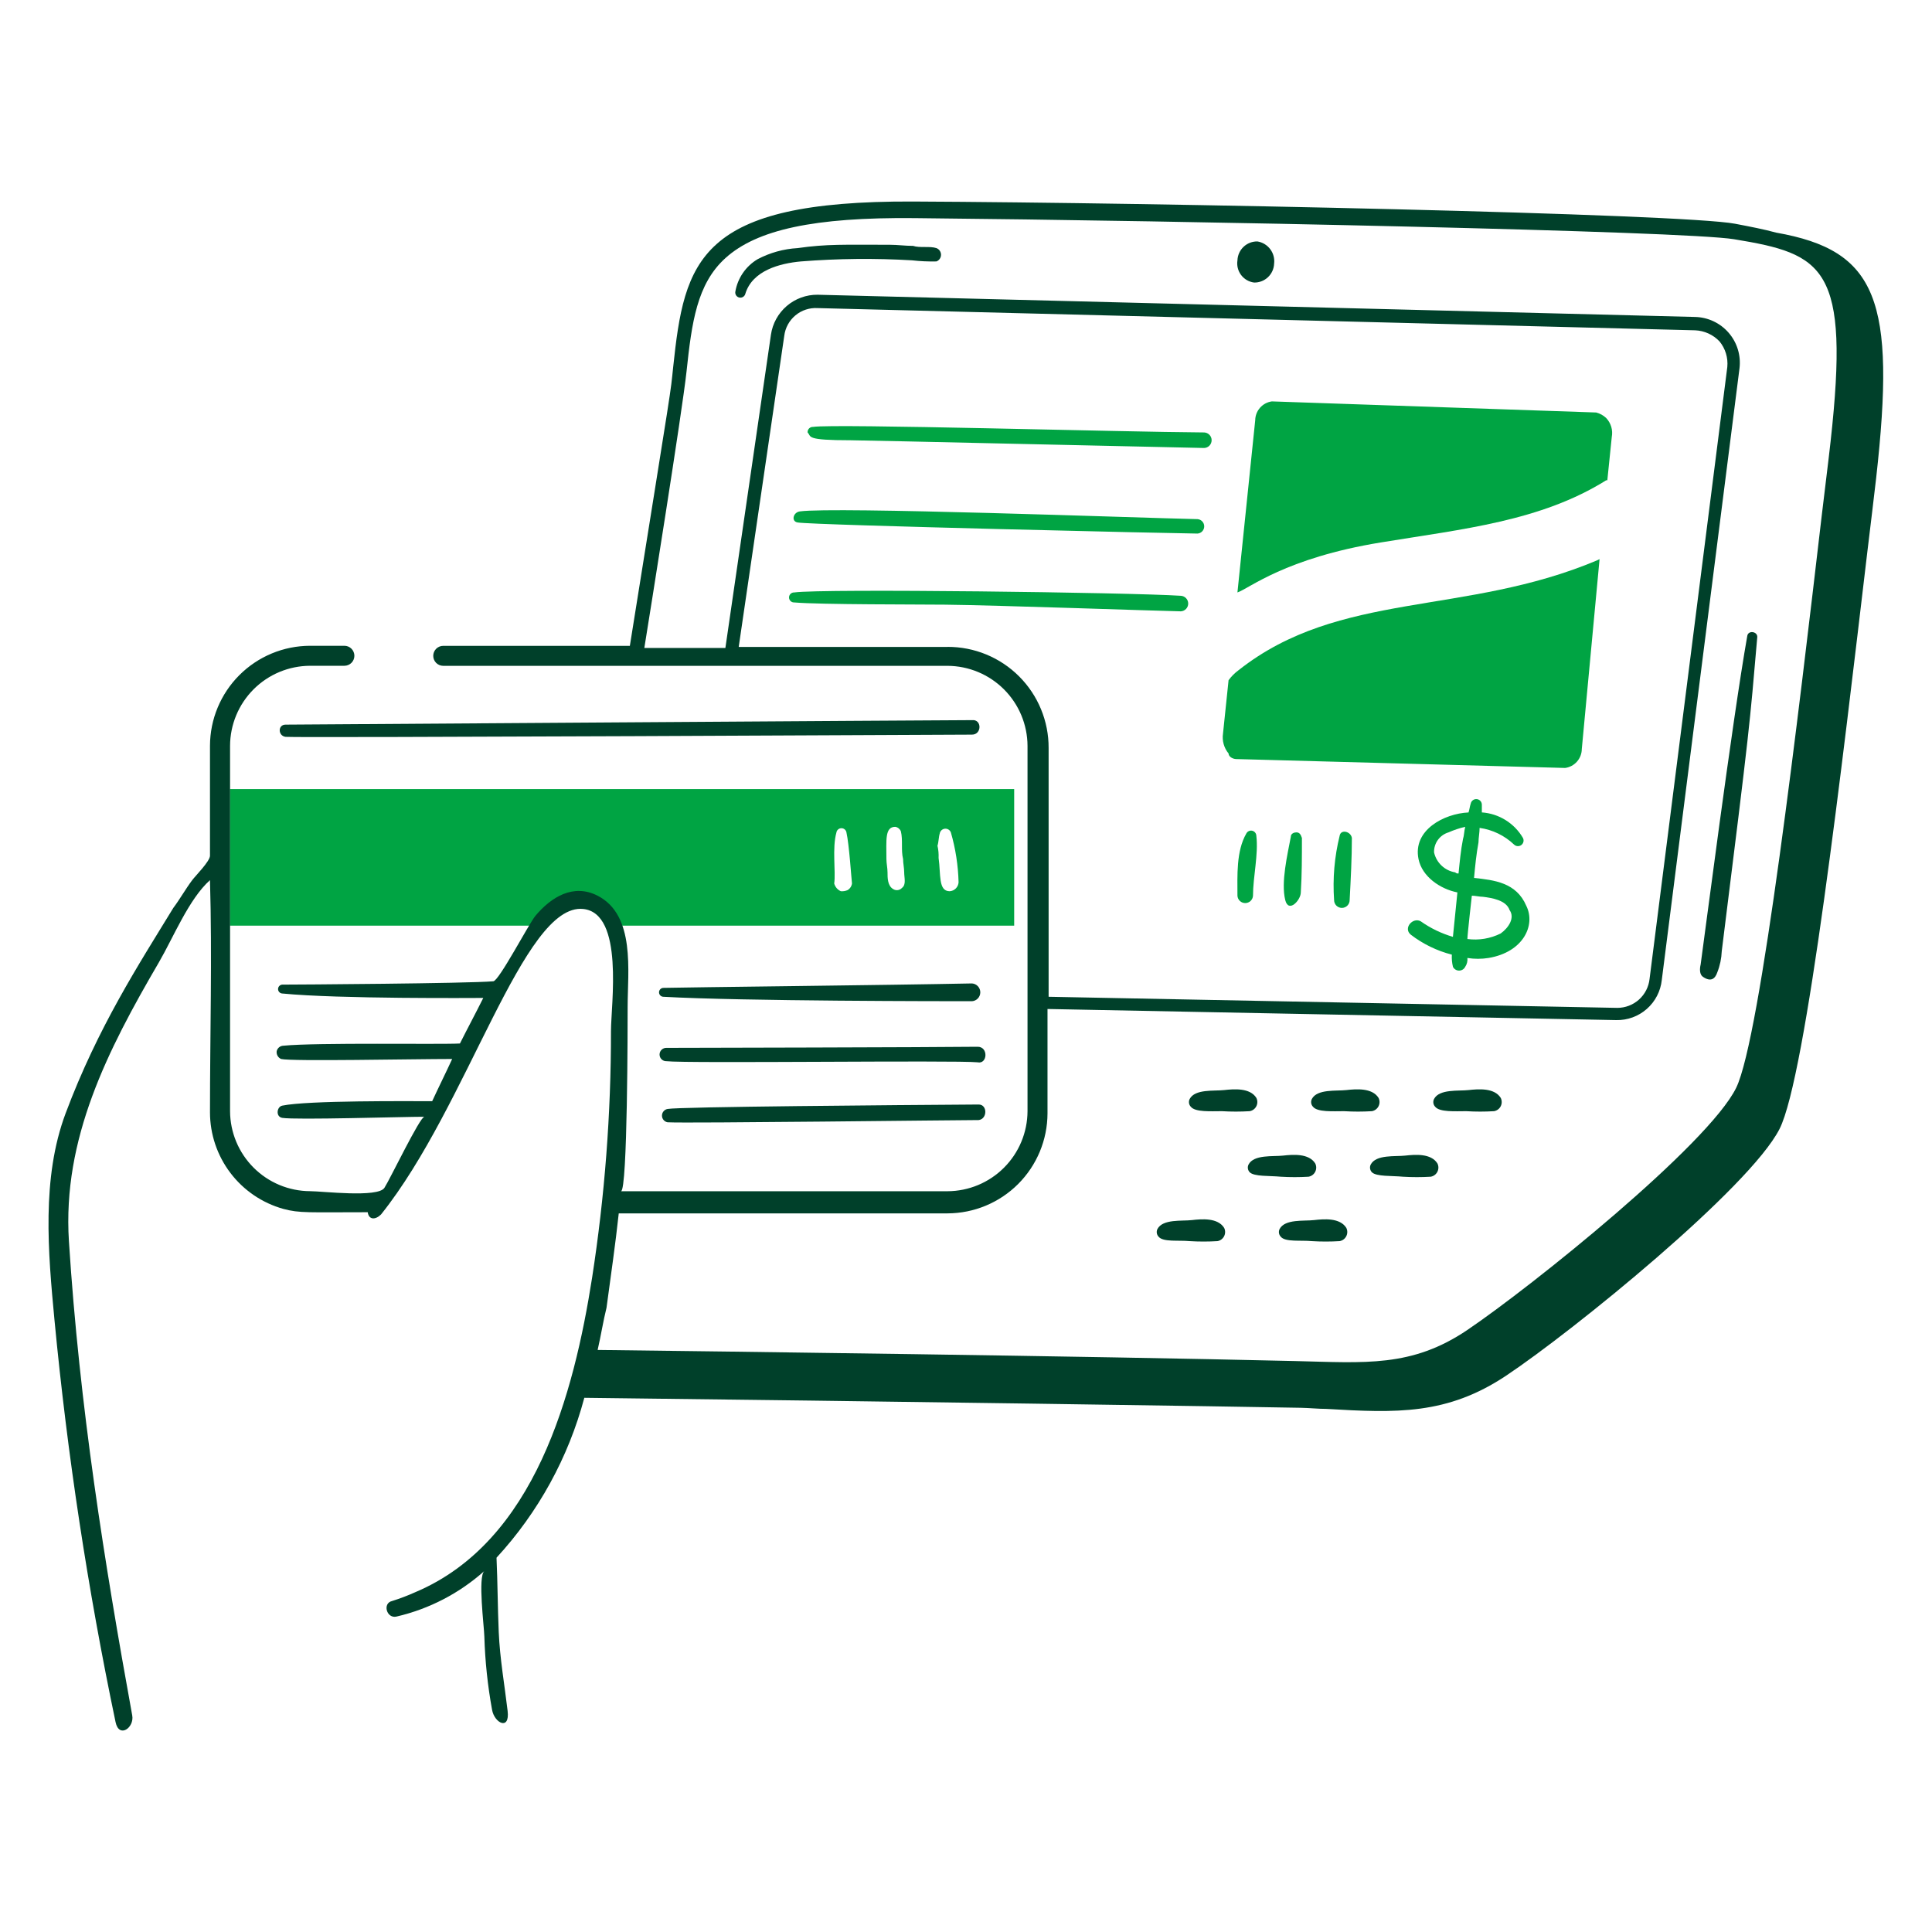<svg width="400" height="400" viewBox="0 0 400 400" fill="none" xmlns="http://www.w3.org/2000/svg">
<path d="M285.867 112.31C302.951 109.51 318.999 107.91 332.551 99.433H332.781L333.701 90.465C333.831 89.768 333.795 89.051 333.595 88.372C333.395 87.692 333.037 87.07 332.551 86.555C331.971 86.001 331.258 85.605 330.481 85.404L263.329 83.105C262.381 83.234 261.51 83.7 260.877 84.418C260.243 85.135 259.889 86.057 259.879 87.014L256.199 122.66C258.611 121.856 266.047 115.55 285.867 112.31Z" fill="#00A443"/>
<path d="M255.972 157.156L324.046 158.996C324.995 158.867 325.865 158.4 326.498 157.683C327.131 156.965 327.485 156.043 327.494 155.086L331.174 115.76L330.714 115.99C303.286 127.57 277.332 122.23 256.432 138.758C255.641 139.338 254.942 140.036 254.362 140.828L253.212 151.866C253.101 152.597 253.145 153.344 253.344 154.056C253.542 154.769 253.889 155.431 254.362 156C254.362 156.696 255.282 157.156 255.972 157.156Z" fill="#00A443"/>
<path d="M260.342 49.988C259.277 49.966 258.246 50.364 257.471 51.095C256.697 51.827 256.241 52.834 256.202 53.898C256.118 54.428 256.141 54.969 256.269 55.49C256.398 56.011 256.63 56.5 256.952 56.929C257.274 57.359 257.679 57.719 258.143 57.988C258.607 58.258 259.12 58.431 259.652 58.498C260.717 58.519 261.748 58.121 262.522 57.389C263.296 56.658 263.752 55.652 263.792 54.588C263.923 53.524 263.636 52.451 262.993 51.594C262.35 50.736 261.4 50.161 260.342 49.988Z" fill="#00402A"/>
<path d="M209.975 191.652V163.366H47.613V191.652H109.705C110.42 190.692 111.186 189.77 111.999 188.892C118.251 182.404 126.221 184.632 128.327 191.652H209.975ZM173.175 172.334C173.219 172.092 173.347 171.873 173.536 171.715C173.725 171.557 173.964 171.471 174.21 171.471C174.457 171.471 174.695 171.557 174.884 171.715C175.073 171.873 175.201 172.092 175.245 172.334C175.815 174.872 176.271 181.92 176.395 182.912C176.357 183.197 176.254 183.469 176.095 183.708C175.935 183.948 175.723 184.147 175.475 184.292C175.041 184.48 174.567 184.559 174.095 184.522C173.76 184.376 173.461 184.157 173.222 183.88C172.984 183.603 172.81 183.276 172.715 182.922C173.063 180.51 172.255 175.566 173.179 172.334H173.175ZM185.363 171.184C185.617 171.228 185.855 171.336 186.056 171.497C186.257 171.657 186.415 171.866 186.513 172.104C186.969 173.93 186.513 176.012 186.973 177.854C186.973 178.774 187.203 179.694 187.203 180.614C187.203 181.764 187.663 183.142 186.743 183.832C186.515 184.084 186.203 184.246 185.866 184.288C185.528 184.33 185.187 184.25 184.903 184.062C183.753 183.372 183.753 181.764 183.753 180.614C183.753 179.694 183.523 178.774 183.523 177.854C183.527 173.914 183.167 171.184 185.367 171.184H185.363ZM194.563 172.564C194.608 172.306 194.737 172.07 194.928 171.892C195.12 171.713 195.365 171.603 195.626 171.576C195.887 171.55 196.149 171.61 196.372 171.747C196.596 171.884 196.768 172.09 196.863 172.334C197.838 175.701 198.376 179.179 198.463 182.682C198.431 183.159 198.228 183.609 197.89 183.947C197.552 184.286 197.102 184.49 196.625 184.522C194.225 184.522 194.809 181.018 194.325 177.624C194.363 176.774 194.286 175.923 194.095 175.094C194.337 174.4 194.337 173.254 194.567 172.564H194.563Z" fill="#00A443"/>
<path d="M201.239 203.61C184.439 203.956 141.911 204.41 137.307 204.53C137.073 204.546 136.854 204.649 136.694 204.82C136.534 204.991 136.445 205.216 136.445 205.45C136.445 205.684 136.534 205.91 136.694 206.08C136.854 206.251 137.073 206.355 137.307 206.37C153.635 207.29 196.411 207.29 201.239 207.29C201.706 207.26 202.143 207.052 202.463 206.711C202.783 206.369 202.961 205.918 202.961 205.45C202.961 204.982 202.783 204.532 202.463 204.19C202.143 203.848 201.706 203.641 201.239 203.61Z" fill="#00402A"/>
<path d="M202.387 216.72C194.107 216.834 140.295 216.95 137.987 216.95C137.802 216.943 137.617 216.973 137.443 217.04C137.27 217.106 137.111 217.206 136.978 217.335C136.844 217.464 136.737 217.618 136.665 217.789C136.592 217.96 136.555 218.143 136.555 218.329C136.555 218.515 136.592 218.698 136.665 218.869C136.737 219.04 136.844 219.195 136.978 219.323C137.111 219.452 137.27 219.552 137.443 219.619C137.617 219.685 137.802 219.715 137.987 219.708C142.123 220.198 197.787 219.478 202.387 219.938C204.457 220.4 204.687 216.688 202.387 216.72Z" fill="#00402A"/>
<path d="M202.619 228.678C185.831 228.792 140.527 229.138 138.219 229.598C137.893 229.653 137.598 229.822 137.385 230.075C137.172 230.328 137.055 230.647 137.055 230.978C137.055 231.308 137.172 231.628 137.385 231.881C137.598 232.133 137.893 232.302 138.219 232.358C142.359 232.588 198.019 231.898 202.619 231.898C204.459 231.668 204.459 228.666 202.619 228.678Z" fill="#00402A"/>
<path d="M59.114 150.026C57.514 150.026 57.514 152.326 59.114 152.556C61.874 152.786 200.778 152.096 201.238 152.096C203.308 152.096 203.308 148.876 201.238 149.096C194.57 149.106 59.574 150.026 59.114 150.026Z" fill="#00402A"/>
<path d="M120.977 289.4C181.689 290.09 258.035 291.238 269.311 291.468C271.149 291.506 272.989 291.698 274.599 291.698C289.131 292.554 299.599 292.974 311.855 284.8C325.655 275.6 362.215 245.932 368.429 233.746C373.943 222.934 381.475 157.616 386.597 114.388C387.279 108.638 387.949 103.346 388.437 98.988C392.561 62.164 388.667 51.844 367.739 48.164C365.209 47.474 362.465 46.94 359.231 46.324C348.231 44.232 239.645 41.954 189.049 41.724C144.531 41.524 141.717 53.924 139.375 75.99C138.717 82.176 139.591 76.3 130.405 133.714H91.769C91.22 133.714 90.694 133.932 90.305 134.32C89.917 134.709 89.699 135.235 89.699 135.784C89.699 136.333 89.917 136.86 90.305 137.248C90.694 137.636 91.22 137.854 91.769 137.854H196.179C200.564 137.875 204.764 139.626 207.865 142.726C210.965 145.827 212.717 150.027 212.737 154.412V230.074C212.716 234.459 210.965 238.658 207.864 241.759C204.763 244.86 200.564 246.611 196.179 246.632H128.565C129.945 246.632 129.945 211.676 129.945 208.456C129.945 201.096 131.603 189.506 123.745 185.456C118.715 182.868 114.123 185.718 110.865 189.596C109.501 191.22 103.277 203.164 102.127 203.164C96.837 203.624 61.191 203.854 58.431 203.854C58.197 203.869 57.979 203.973 57.819 204.144C57.659 204.315 57.57 204.54 57.57 204.774C57.57 205.008 57.659 205.233 57.819 205.404C57.979 205.575 58.197 205.679 58.431 205.694C70.161 206.844 98.217 206.614 100.057 206.614C98.457 209.834 96.837 212.824 95.227 216.044C91.317 216.274 65.561 215.814 58.661 216.504C58.336 216.514 58.023 216.632 57.773 216.84C57.523 217.049 57.35 217.334 57.281 217.652C57.241 217.982 57.309 218.317 57.475 218.605C57.641 218.894 57.895 219.121 58.201 219.252C60.301 219.778 85.507 219.252 93.617 219.252C92.237 222.252 90.857 225.002 89.477 227.992C84.649 227.992 63.731 227.806 58.431 228.912C57.283 229.152 57.051 231.212 58.431 231.442C61.191 231.902 83.499 231.212 87.869 231.212C86.949 231.212 80.765 244.108 79.589 245.93C78.239 248.02 66.711 246.62 64.189 246.62C59.804 246.6 55.604 244.848 52.504 241.748C49.403 238.647 47.652 234.447 47.631 230.062V154.4C47.651 150.015 49.402 145.815 52.503 142.714C55.604 139.613 59.804 137.862 64.189 137.842H71.301C71.85 137.842 72.377 137.624 72.765 137.236C73.153 136.848 73.371 136.321 73.371 135.772C73.371 135.223 73.153 134.697 72.765 134.308C72.377 133.92 71.85 133.702 71.301 133.702H64.173C58.688 133.718 53.433 135.904 49.555 139.782C45.677 143.66 43.491 148.915 43.475 154.4V177.164C43.475 178.314 40.485 181.302 39.795 182.222C38.415 184.062 37.265 186.132 35.885 187.972C28.791 199.584 20.271 212.642 13.579 230.518C8.579 243.878 9.951 259.26 11.279 273.292C13.945 301.256 18.168 329.05 23.927 356.544C24.647 359.988 27.837 357.694 27.377 355.164C21.613 323.458 16.463 291.284 14.269 256.964C12.913 235.78 22.249 217.476 32.897 199.242C35.859 194.166 39.097 186.132 43.475 182.222C43.935 198.092 43.475 214.19 43.475 230.288C43.476 234.821 44.96 239.229 47.701 242.84C50.441 246.451 54.288 249.067 58.653 250.288C62.053 251.202 63.869 250.978 76.131 250.978C76.361 252.588 77.731 252.588 78.891 251.438C96.949 228.864 108.331 186.902 120.747 188.194C129.259 189.08 126.495 207.972 126.495 213.492C126.513 230.585 125.206 247.655 122.587 264.546C118.825 288.488 110.805 319.146 86.021 329.628C84.449 330.337 82.836 330.952 81.191 331.468C79.121 331.928 80.051 335.192 82.111 334.688C88.862 333.12 95.11 329.878 100.279 325.26C98.899 326.41 100.231 336.758 100.279 338.828C100.429 343.921 100.964 348.994 101.879 354.006C102.371 356.76 105.587 358.372 105.099 354.236C104.447 348.712 103.499 343.426 103.259 337.908C103.037 332.848 103.029 327.558 102.799 322.508C111.452 313.108 117.69 301.746 120.977 289.4ZM196.177 133.936H152.943L162.371 69.536C162.574 67.88 163.401 66.363 164.683 65.295C165.965 64.227 167.605 63.687 169.271 63.786L350.951 68.386C352.873 68.465 354.688 69.29 356.011 70.686C357.222 72.168 357.801 74.068 357.621 75.974L341.523 202.69C341.342 204.333 340.561 205.851 339.331 206.955C338.1 208.058 336.506 208.669 334.853 208.67L217.105 206.37V154.856C217.115 152.105 216.58 149.38 215.532 146.836C214.483 144.293 212.942 141.982 210.997 140.037C209.052 138.092 206.742 136.551 204.199 135.502C201.655 134.454 198.93 133.919 196.179 133.928L196.177 133.936ZM128.105 251.216H196.179C201.663 251.2 206.918 249.014 210.796 245.136C214.674 241.257 216.859 236.002 216.875 230.518V208.9L334.623 211.2C336.946 211.251 339.203 210.428 340.949 208.895C342.695 207.362 343.803 205.23 344.053 202.92L360.151 76.2C360.304 74.889 360.181 73.561 359.791 72.301C359.401 71.04 358.753 69.875 357.887 68.88C357.021 67.884 355.957 67.08 354.763 66.519C353.568 65.958 352.27 65.653 350.951 65.622L169.271 61.022C166.932 61.001 164.665 61.828 162.889 63.351C161.113 64.873 159.95 66.987 159.613 69.302L150.183 134.158H133.401C134.473 127.528 141.265 85.09 142.141 76.894C143.221 66.768 144.275 58.798 150.189 53.436C156.701 47.536 168.589 44.958 189.285 45.158C245.629 45.7 348.671 47.83 359.007 49.528C377.661 52.59 383.007 55.234 379.007 91.382C378.499 95.982 377.839 101.04 377.167 106.782C372.439 147.242 364.523 214.872 359.459 225.218C353.715 236.95 317.119 266.348 303.805 275.352C292.285 283.142 282.659 282.136 268.159 281.792C224.321 280.748 149.033 279.792 123.735 279.492C124.425 276.492 124.885 273.512 125.573 270.754C126.495 263.864 127.415 257.654 128.105 251.216Z" fill="#00402A"/>
<path d="M305.186 181.764C305.416 179.234 305.646 176.934 306.106 174.404C306.106 173.484 306.336 172.334 306.336 171.404C309.013 171.784 311.506 172.99 313.464 174.854C313.663 175.048 313.924 175.164 314.201 175.182C314.478 175.2 314.752 175.118 314.974 174.952C315.196 174.785 315.352 174.545 315.412 174.274C315.473 174.003 315.434 173.72 315.304 173.474C314.423 171.97 313.187 170.703 311.705 169.784C310.224 168.865 308.54 168.321 306.8 168.2V166.6C306.799 166.313 306.691 166.036 306.498 165.824C306.305 165.611 306.04 165.478 305.754 165.449C305.468 165.421 305.181 165.499 304.95 165.669C304.718 165.839 304.558 166.089 304.5 166.37C304.27 167.06 304.27 167.52 304.04 168.21C298.98 168.44 292.452 171.86 293.69 177.87C294.438 181.494 298.144 184.05 301.74 184.768C300.716 195.004 300.82 193.768 300.82 193.968C298.434 193.272 296.179 192.184 294.15 190.748C292.54 189.828 290.448 192.148 292.08 193.508C294.608 195.45 297.503 196.858 300.59 197.648C300.541 198.499 300.619 199.351 300.82 200.178C300.939 200.412 301.12 200.607 301.343 200.744C301.567 200.881 301.823 200.953 302.085 200.953C302.347 200.953 302.604 200.881 302.827 200.744C303.05 200.607 303.231 200.412 303.35 200.178C303.715 199.639 303.878 198.987 303.81 198.338C305.257 198.568 306.731 198.568 308.178 198.338C315.43 197.128 317.988 191.508 315.998 187.528C313.924 182.682 309.324 182.222 305.186 181.764ZM296.906 176.474C296.878 175.55 297.158 174.642 297.701 173.893C298.243 173.144 299.019 172.596 299.906 172.334C301.017 171.841 302.172 171.456 303.356 171.184C303.126 172.104 303.126 173.024 302.896 173.714C302.436 176.014 302.206 178.544 301.976 180.844C301.851 180.86 301.724 180.847 301.605 180.808C301.486 180.768 301.377 180.702 301.286 180.614C300.226 180.441 299.242 179.954 298.461 179.216C297.68 178.478 297.139 177.523 296.906 176.474ZM310.706 193.262C308.574 194.327 306.171 194.728 303.808 194.412C303.808 193.542 304.706 185.642 304.728 185.442C305.418 185.442 306.338 185.672 307.028 185.672C308.866 185.902 311.856 186.362 312.546 188.432C313.694 190.042 312.314 192.112 310.704 193.262H310.706Z" fill="#00A443"/>
<path d="M258.04 172.564C255.92 176.214 256.2 181.304 256.2 185.442C256.22 185.855 256.399 186.244 256.699 186.529C256.998 186.814 257.396 186.973 257.81 186.973C258.223 186.973 258.621 186.814 258.921 186.529C259.221 186.244 259.399 185.855 259.42 185.442C259.42 181.534 260.57 176.934 260.11 173.024C260.101 172.782 260.012 172.549 259.856 172.363C259.701 172.177 259.489 172.047 259.252 171.995C259.016 171.942 258.768 171.97 258.549 172.073C258.33 172.175 258.151 172.348 258.04 172.564Z" fill="#00A443"/>
<path d="M268.399 172.334C267.939 172.334 267.249 172.564 267.249 173.254C266.559 176.934 265.179 182.682 266.099 186.362C266.789 189.122 269.319 186.362 269.319 184.762C269.549 181.084 269.549 177.404 269.549 173.494C269.309 172.8 269.079 172.334 268.399 172.334Z" fill="#00A443"/>
<path d="M277.361 173.024C276.285 177.383 275.897 181.883 276.211 186.362C276.211 186.789 276.38 187.198 276.682 187.5C276.984 187.802 277.394 187.972 277.821 187.972C278.248 187.972 278.657 187.802 278.959 187.5C279.261 187.198 279.431 186.789 279.431 186.362C279.661 181.992 279.891 177.624 279.891 173.484C279.661 172.104 277.591 171.644 277.361 173.024Z" fill="#00A443"/>
<path d="M176.171 91.152C178.701 91.152 243.319 92.648 249.303 92.752C249.72 92.737 250.115 92.561 250.405 92.261C250.695 91.961 250.856 91.56 250.856 91.143C250.856 90.726 250.695 90.325 250.405 90.025C250.115 89.725 249.72 89.549 249.303 89.534C232.413 89.44 172.817 87.696 168.351 88.384C168.198 88.375 168.044 88.398 167.9 88.453C167.757 88.507 167.626 88.591 167.517 88.7C167.409 88.809 167.324 88.939 167.27 89.083C167.215 89.227 167.192 89.381 167.201 89.534C168.073 90.416 166.601 91.152 176.171 91.152Z" fill="#00A443"/>
<path d="M165.133 108.172C168.567 108.744 244.933 110.47 247.933 110.47C248.31 110.443 248.663 110.273 248.92 109.996C249.178 109.719 249.321 109.355 249.321 108.976C249.321 108.598 249.178 108.234 248.92 107.957C248.663 107.679 248.31 107.51 247.933 107.482C235.185 107.204 172.583 104.882 165.601 105.882C164.203 106.066 163.753 107.942 165.133 108.172Z" fill="#00A443"/>
<path d="M244.473 126.57C244.886 126.549 245.275 126.371 245.561 126.071C245.846 125.771 246.005 125.374 246.005 124.96C246.005 124.546 245.846 124.149 245.561 123.849C245.275 123.549 244.886 123.371 244.473 123.35C234.125 122.66 170.173 121.838 164.441 122.66C164.301 122.654 164.162 122.676 164.031 122.725C163.9 122.775 163.78 122.85 163.679 122.947C163.578 123.043 163.498 123.159 163.443 123.288C163.388 123.417 163.359 123.555 163.359 123.695C163.359 123.835 163.388 123.973 163.443 124.102C163.498 124.231 163.578 124.347 163.679 124.444C163.78 124.54 163.9 124.615 164.031 124.665C164.162 124.714 164.301 124.736 164.441 124.73C169.731 125.19 190.659 125.13 195.719 125.19C206.299 125.304 238.721 126.454 244.473 126.57Z" fill="#00A443"/>
<path d="M303.577 230.058C305.491 230.173 307.411 230.173 309.325 230.058C309.621 230.007 309.9 229.887 310.141 229.707C310.382 229.528 310.577 229.295 310.711 229.026C310.845 228.758 310.915 228.462 310.914 228.162C310.913 227.861 310.841 227.566 310.705 227.298C309.375 225.196 306.105 225.458 304.037 225.688C301.969 225.918 298.011 225.434 296.907 227.528C296.773 227.787 296.723 228.081 296.764 228.37C296.805 228.659 296.936 228.927 297.137 229.138C298.057 230.288 301.277 230.058 303.577 230.058Z" fill="#00402A"/>
<path d="M278.28 230.058C280.195 230.173 282.115 230.173 284.03 230.058C284.325 230.006 284.605 229.886 284.845 229.707C285.086 229.527 285.281 229.294 285.415 229.026C285.549 228.758 285.619 228.461 285.618 228.161C285.617 227.861 285.546 227.566 285.41 227.298C284.08 225.196 280.81 225.458 278.74 225.688C276.67 225.918 272.716 225.434 271.61 227.528C271.476 227.787 271.426 228.081 271.467 228.37C271.508 228.659 271.639 228.927 271.84 229.138C272.76 230.288 275.98 230.058 278.28 230.058Z" fill="#00402A"/>
<path d="M252.981 230.058C254.896 230.173 256.816 230.173 258.731 230.058C259.027 230.007 259.306 229.886 259.547 229.707C259.788 229.528 259.983 229.295 260.117 229.026C260.252 228.758 260.321 228.462 260.32 228.161C260.319 227.861 260.247 227.566 260.111 227.298C258.781 225.196 255.511 225.458 253.441 225.688C251.371 225.918 247.417 225.434 246.313 227.528C246.179 227.787 246.129 228.081 246.17 228.37C246.212 228.658 246.342 228.927 246.543 229.138C247.463 230.288 250.683 230.058 252.981 230.058Z" fill="#00402A"/>
<path d="M290.466 243.626C292.381 243.741 294.301 243.741 296.216 243.626C296.512 243.574 296.791 243.454 297.032 243.275C297.273 243.096 297.468 242.862 297.602 242.594C297.737 242.325 297.806 242.029 297.805 241.729C297.804 241.429 297.732 241.133 297.596 240.866C296.266 238.764 292.996 239.026 290.926 239.256C288.856 239.486 284.902 239.002 283.798 241.096C283.666 241.353 283.618 241.646 283.659 241.932C283.7 242.219 283.829 242.485 284.028 242.696C284.948 243.626 288.168 243.4 290.466 243.626Z" fill="#00402A"/>
<path d="M265.171 243.626C267.086 243.741 269.006 243.741 270.921 243.626C271.217 243.574 271.496 243.454 271.737 243.274C271.977 243.095 272.172 242.862 272.306 242.593C272.44 242.325 272.509 242.029 272.508 241.729C272.507 241.429 272.435 241.133 272.299 240.866C270.969 238.764 267.699 239.026 265.631 239.256C263.563 239.486 259.607 239.002 258.501 241.096C258.369 241.353 258.321 241.646 258.362 241.932C258.403 242.219 258.532 242.485 258.731 242.696C259.651 243.626 262.871 243.4 265.171 243.626Z" fill="#00402A"/>
<path d="M271.603 256.964C273.518 257.079 275.438 257.079 277.353 256.964C277.648 256.912 277.927 256.792 278.168 256.613C278.409 256.434 278.604 256.201 278.738 255.933C278.872 255.664 278.942 255.369 278.941 255.069C278.94 254.769 278.869 254.473 278.733 254.206C277.403 252.102 274.133 252.366 272.063 252.606C269.993 252.846 266.039 252.35 264.935 254.444C264.803 254.702 264.754 254.994 264.795 255.28C264.837 255.567 264.966 255.834 265.165 256.044C266.093 257.2 269.313 256.734 271.603 256.964Z" fill="#00402A"/>
<path d="M246.312 256.964C248.227 257.079 250.147 257.079 252.062 256.964C252.357 256.912 252.636 256.792 252.876 256.612C253.117 256.433 253.312 256.2 253.446 255.932C253.58 255.664 253.649 255.368 253.648 255.068C253.647 254.768 253.576 254.473 253.44 254.206C252.11 252.102 248.84 252.366 246.772 252.606C244.704 252.846 240.748 252.35 239.642 254.444C239.51 254.702 239.461 254.994 239.503 255.28C239.544 255.567 239.673 255.834 239.872 256.044C240.8 257.2 244.012 256.734 246.312 256.964Z" fill="#00402A"/>
<path d="M193.878 51.368C192.522 50.916 190.41 51.368 189.048 50.908C187.438 50.908 185.828 50.678 184.218 50.678C174.706 50.678 171.218 50.498 165.13 51.368C162.238 51.533 159.415 52.317 156.852 53.666C155.651 54.382 154.618 55.348 153.824 56.499C153.03 57.651 152.494 58.959 152.252 60.337C152.222 60.472 152.218 60.613 152.243 60.75C152.267 60.887 152.318 61.018 152.392 61.136C152.467 61.253 152.564 61.355 152.678 61.435C152.792 61.515 152.921 61.571 153.057 61.602C153.193 61.632 153.333 61.635 153.47 61.611C153.608 61.587 153.739 61.536 153.856 61.461C153.973 61.386 154.075 61.289 154.155 61.175C154.235 61.061 154.292 60.932 154.322 60.797C155.806 55.996 161.444 54.526 165.82 54.127C173.472 53.523 181.157 53.446 188.82 53.897C190.499 54.088 192.19 54.165 193.88 54.127C194.159 54.02 194.399 53.831 194.569 53.584C194.738 53.338 194.829 53.046 194.829 52.747C194.828 52.448 194.737 52.156 194.568 51.91C194.398 51.664 194.157 51.475 193.878 51.368Z" fill="#00402A"/>
<path d="M355.55 201.31C356.1 199.916 356.411 198.439 356.47 196.942C362.442 149.166 362.198 150.616 363.828 131.858C363.828 130.708 361.964 130.474 361.76 131.628C358.598 149.5 352.79 194.872 352.1 199.702C351.87 200.62 351.878 201.76 352.56 202.23C354.188 203.354 355.09 202.69 355.55 201.31Z" fill="#00402A"/>
</svg>
